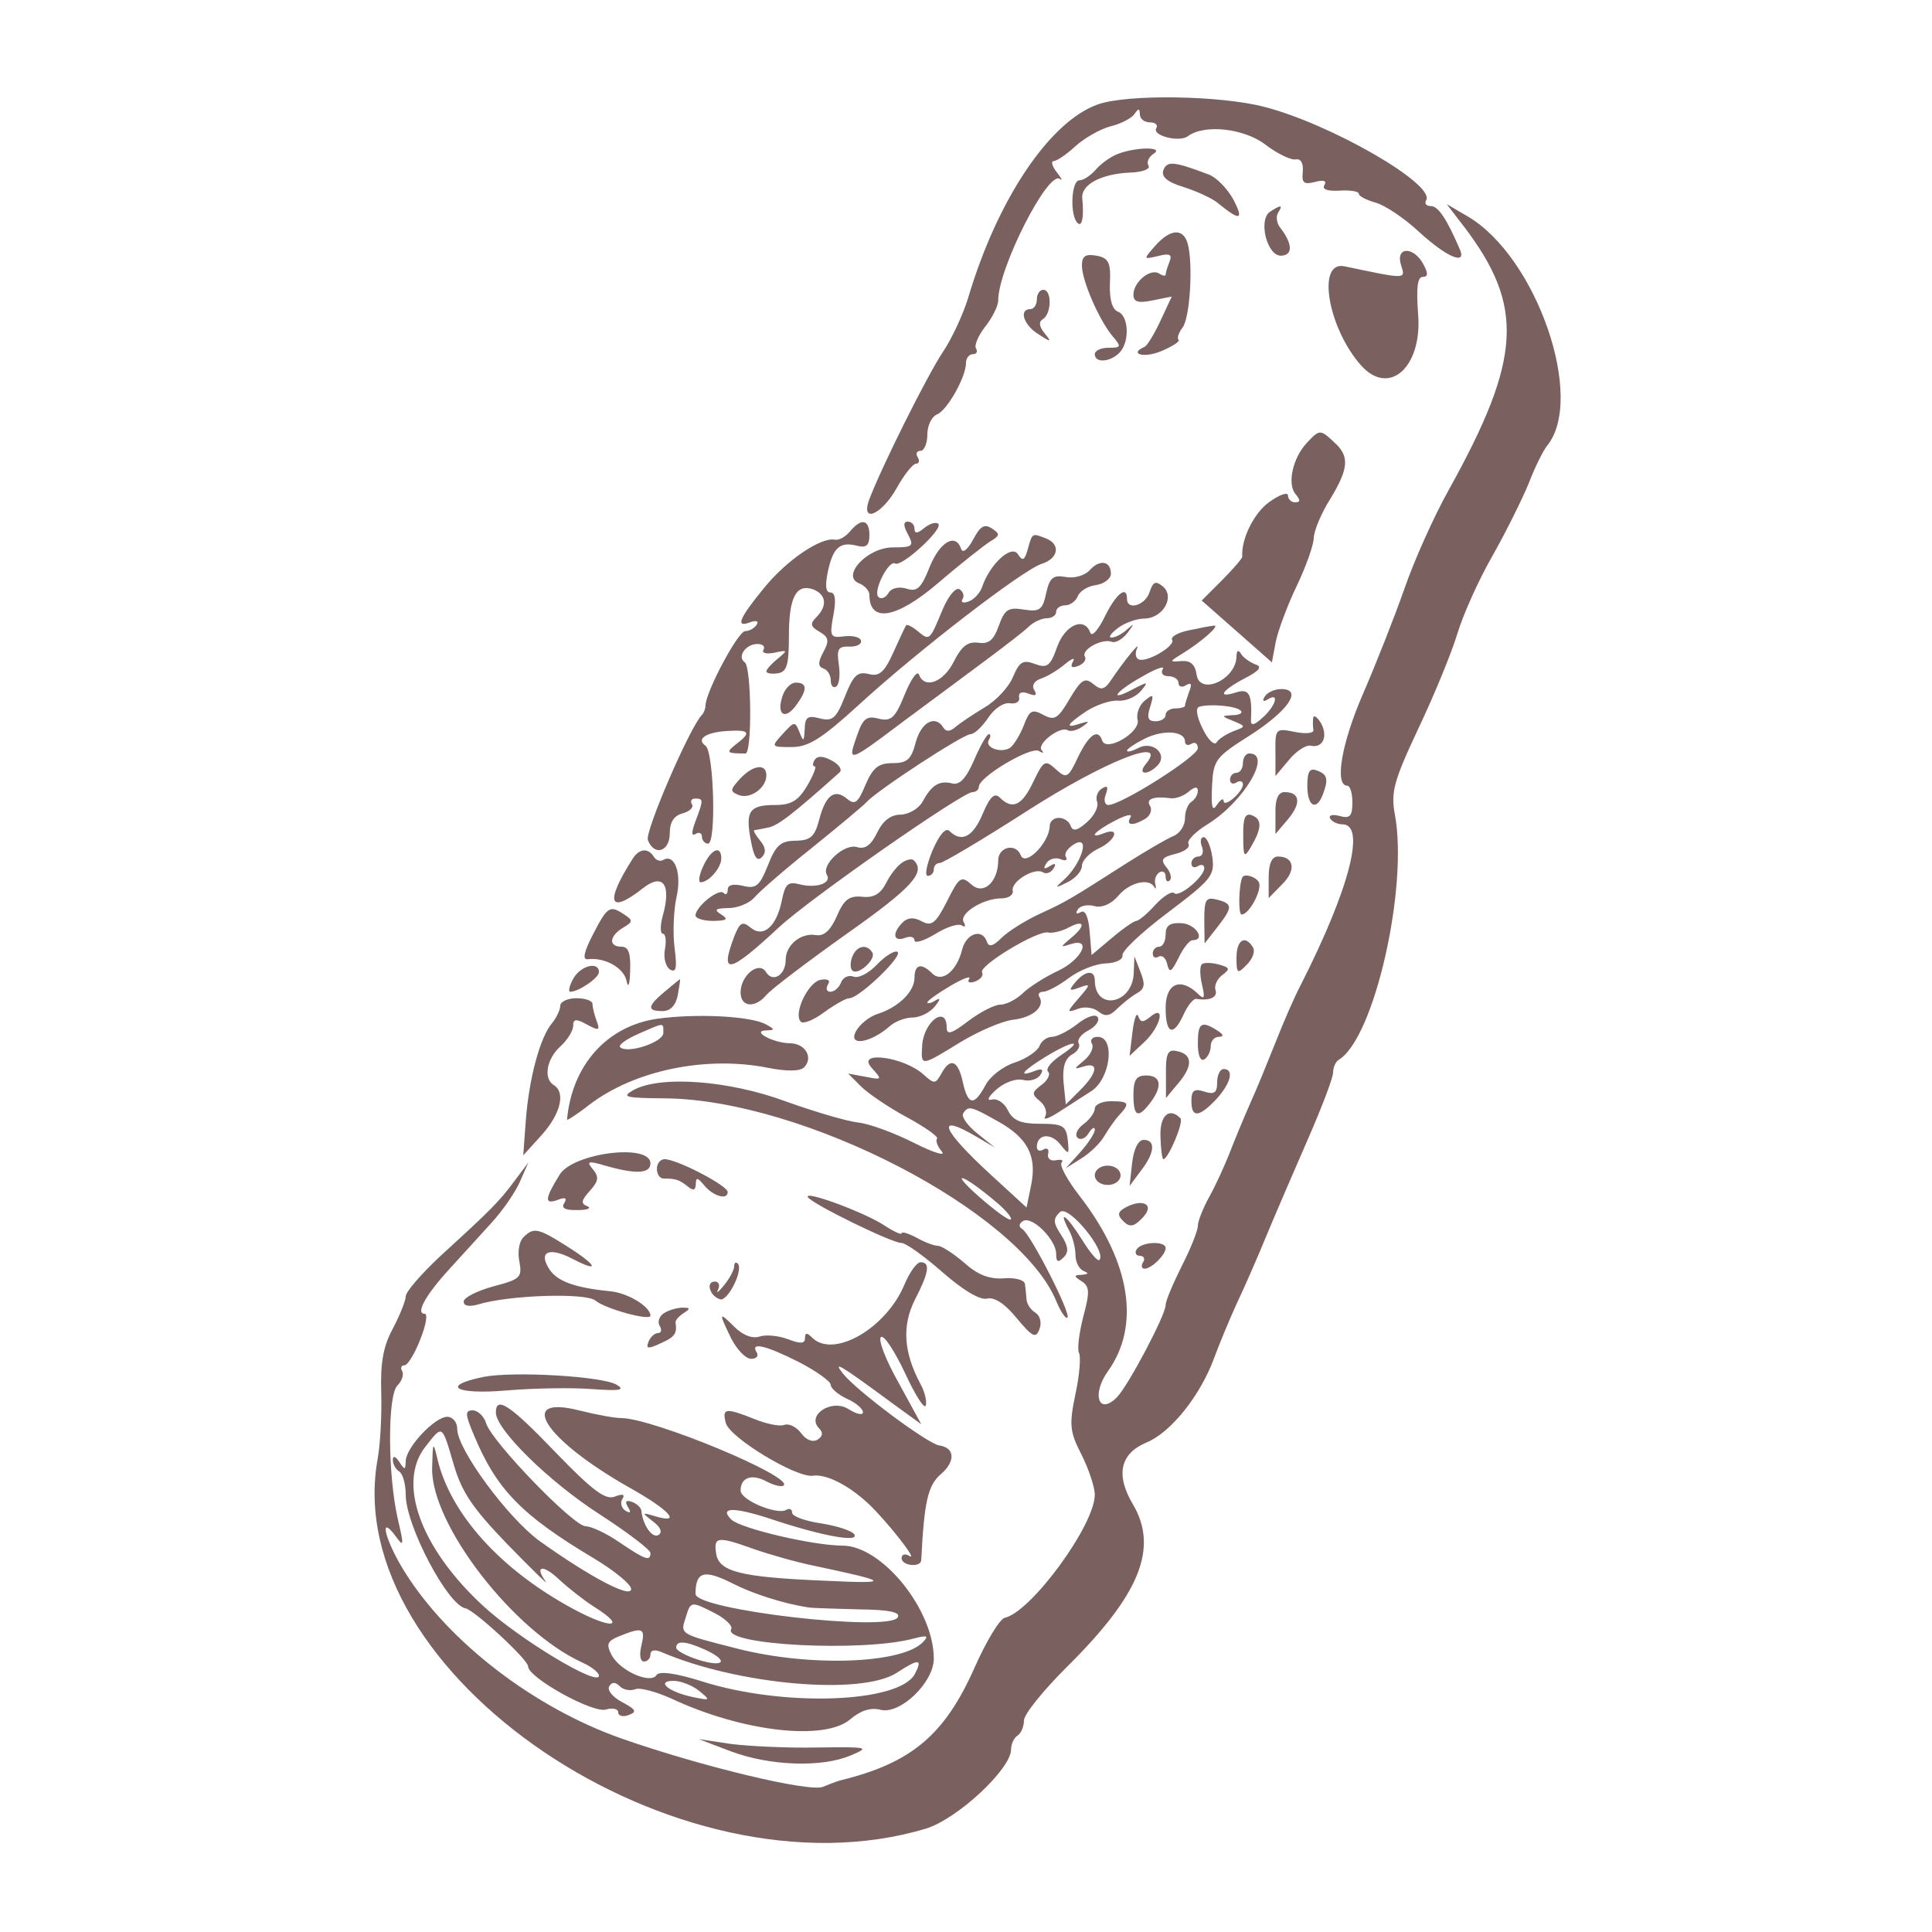  <svg  version="1.0" xmlns="http://www.w3.org/2000/svg"  width="300pt" height="300pt" viewBox="0 0 300 300"  preserveAspectRatio="xMidYMid meet">  <g transform="translate(0,300) scale(0.05,-0.05)" fill="#7b6060" stroke="none"> <path d="M3410 5676 c-150 -53 -312 -294 -403 -600 -16 -53 -52 -130 -80 -171 -46 -69 -187 -350 -227 -455 -29 -77 37 -50 84 33 24 43 51 77 61 77 9 0 12 9 5 20 -7 11 -3 20 9 20 11 0 21 23 21 51 0 27 13 55 30 62 31 12 90 116 90 160 0 15 10 27 21 27 12 0 16 8 10 18 -6 9 7 40 29 68 22 28 40 64 40 81 0 100 156 407 192 377 9 -7 5 2 -10 21 -15 19 -19 35 -9 35 9 0 40 21 68 47 28 25 77 53 109 61 33 8 66 26 74 39 12 17 15 17 16 -2 0 -14 14 -25 31 -25 17 0 26 -8 20 -18 -14 -23 71 -45 98 -25 51 38 175 25 242 -27 37 -28 79 -48 93 -45 16 3 24 -12 22 -38 -4 -35 3 -41 38 -32 27 7 37 4 29 -10 -8 -13 9 -19 47 -17 33 2 60 -2 60 -10 0 -7 23 -19 51 -27 28 -7 90 -48 137 -92 84 -77 147 -104 126 -54 -40 93 -67 135 -90 135 -15 0 -21 8 -15 18 30 49 -296 237 -502 290 -138 36 -425 40 -517 8z"/> <path d="M3469 5521 c-22 -9 -52 -31 -67 -49 -15 -17 -37 -32 -50 -32 -25 0 -30 -108 -6 -132 14 -15 21 17 15 76 -4 43 59 76 148 80 38 1 64 11 58 21 -7 11 0 27 15 37 37 23 -56 22 -113 -1z"/> <path d="M3613 5472 c-7 -21 11 -37 63 -53 41 -13 88 -35 104 -48 71 -58 84 -56 51 8 -18 34 -53 70 -77 79 -109 41 -129 43 -141 14z"/> <path d="M3945 5343 c-39 -24 -10 -141 35 -137 36 2 34 38 -5 88 -10 13 -13 34 -6 45 16 25 10 26 -24 4z"/> <path d="M4546 5297 c189 -248 180 -410 -46 -817 -46 -82 -109 -222 -139 -310 -31 -88 -89 -235 -129 -327 -66 -152 -88 -283 -48 -283 9 0 16 -24 16 -52 0 -43 -8 -51 -40 -42 -22 6 -35 2 -29 -8 6 -10 23 -18 38 -18 74 0 22 -201 -130 -500 -20 -38 -55 -119 -78 -178 -24 -60 -59 -146 -79 -190 -20 -45 -48 -113 -63 -152 -15 -38 -43 -100 -63 -136 -20 -36 -36 -77 -36 -91 0 -15 -22 -70 -50 -125 -27 -54 -50 -108 -50 -121 0 -31 -116 -250 -151 -286 -57 -58 -80 8 -28 81 101 141 70 338 -86 541 -40 51 -66 99 -58 107 7 7 -1 10 -17 7 -17 -4 -28 5 -25 19 4 15 -3 21 -15 14 -11 -7 -20 -3 -20 8 0 40 43 45 72 9 28 -35 29 -34 24 13 -5 44 -16 50 -85 50 -61 0 -85 10 -101 42 -11 23 -34 38 -50 33 -17 -4 -11 9 15 32 25 22 62 35 83 29 20 -5 44 2 53 16 11 17 6 21 -18 12 -54 -21 -38 0 34 44 83 51 124 56 48 5 -30 -20 -49 -43 -40 -51 8 -8 -1 -27 -20 -41 -31 -23 -32 -29 -5 -51 16 -13 23 -35 16 -47 -8 -13 10 -7 40 12 30 19 77 50 104 67 59 39 74 168 19 168 -17 0 -25 -10 -18 -21 7 -12 -4 -35 -24 -52 -33 -27 -33 -29 -2 -19 48 15 44 -19 -10 -73 l-45 -45 -7 68 c-4 47 4 74 26 87 17 9 27 25 21 35 -6 10 7 28 30 40 23 12 36 31 29 41 -7 11 -34 2 -63 -21 -28 -22 -64 -40 -79 -40 -16 0 -33 -13 -39 -29 -7 -16 -41 -39 -77 -51 -35 -11 -77 -43 -91 -71 -35 -65 -54 -62 -70 11 -15 68 -39 77 -67 25 -18 -32 -22 -32 -56 -1 -61 54 -208 74 -161 21 35 -39 34 -39 -18 -29 l-54 10 40 -40 c22 -22 87 -66 143 -96 57 -31 99 -61 93 -66 -5 -6 1 -24 15 -40 13 -16 -25 -4 -85 26 -61 31 -139 60 -175 64 -36 4 -137 34 -226 66 -176 65 -390 81 -473 34 -37 -21 -23 -24 100 -25 429 -4 1099 -351 1214 -629 14 -34 30 -57 35 -52 12 12 -113 257 -140 275 -12 7 -11 17 2 25 28 17 103 -58 103 -102 0 -26 6 -28 23 -11 17 17 15 34 -7 69 -26 39 -26 51 -4 72 26 24 147 -124 122 -149 -5 -5 -29 23 -53 62 -47 75 -77 99 -42 32 12 -21 21 -56 21 -78 0 -22 11 -44 25 -50 17 -7 16 -10 -5 -12 -26 -1 -26 -4 -1 -20 25 -16 26 -33 5 -111 -13 -51 -19 -101 -13 -112 6 -10 2 -67 -11 -127 -20 -96 -18 -117 19 -189 22 -44 41 -100 41 -124 0 -94 -197 -363 -279 -382 -16 -3 -58 -73 -94 -154 -93 -210 -196 -297 -417 -351 -11 -3 -35 -12 -54 -20 -41 -18 -381 64 -626 150 -270 95 -534 297 -671 514 -61 96 -86 189 -30 114 25 -35 26 -29 7 51 -32 138 -33 385 -2 417 14 14 21 34 15 45 -6 10 -3 18 7 18 10 0 32 36 49 80 18 44 24 80 14 80 -29 0 2 57 74 136 37 41 97 106 132 145 36 39 76 97 90 130 l26 59 -45 -60 c-48 -64 -70 -86 -233 -235 -56 -53 -103 -107 -103 -121 0 -13 -18 -58 -40 -100 -30 -55 -39 -107 -36 -199 2 -69 -3 -161 -11 -205 -122 -667 933 -1380 1702 -1149 97 29 265 185 265 246 0 17 9 36 20 43 11 7 20 28 20 47 0 19 59 92 131 164 229 226 288 371 207 508 -54 91 -39 157 42 191 76 31 167 145 210 261 18 49 50 125 70 169 21 44 63 139 92 210 30 72 89 209 131 305 42 96 77 188 77 204 0 16 8 34 18 40 110 67 216 535 174 761 -13 70 -4 104 74 270 50 105 103 236 120 292 17 57 65 165 108 240 43 76 94 179 114 228 19 50 45 101 56 115 121 146 -32 588 -246 713 l-65 38 53 -69z m-1446 -2780 c92 -51 121 -108 102 -199 l-14 -68 -109 100 c-156 143 -177 197 -45 119 l56 -33 -55 44 c-30 24 -50 52 -44 62 16 25 24 23 109 -25z m-11 -246 c33 -27 55 -53 50 -58 -5 -5 -49 27 -99 71 -94 83 -54 73 49 -13z"/> <path d="M3588 5237 c-38 -43 -38 -43 9 -32 36 9 44 5 35 -18 -7 -17 -12 -35 -12 -40 0 -5 -9 -4 -21 4 -27 16 -79 -27 -79 -66 0 -23 15 -27 59 -18 l60 12 -35 -75 c-19 -41 -41 -77 -49 -81 -51 -22 -3 -36 50 -14 36 15 61 31 55 36 -5 5 0 21 12 37 24 29 34 202 16 263 -14 47 -54 44 -100 -8z"/> <path d="M3360 5175 c0 -46 54 -171 96 -220 27 -32 26 -35 -13 -35 -24 0 -43 -9 -43 -20 0 -28 47 -25 76 4 33 33 30 115 -4 128 -18 7 -27 38 -25 88 3 65 -4 79 -42 86 -34 6 -45 -1 -45 -31z"/> <path d="M4351 5177 c14 -45 20 -45 -176 -4 -87 18 -51 -192 52 -308 88 -98 191 -4 177 161 -6 79 -2 114 14 114 17 0 18 11 2 40 -30 56 -87 54 -69 -3z"/> <path d="M3220 5070 c0 -16 -9 -30 -20 -30 -37 0 -21 -50 25 -78 40 -26 42 -25 19 3 -17 21 -19 36 -5 44 27 17 28 91 1 91 -11 0 -20 -13 -20 -30z"/> <path d="M4058 4624 c-43 -46 -61 -126 -35 -158 16 -19 16 -26 -1 -26 -12 0 -22 10 -22 21 0 12 -26 3 -58 -20 -48 -34 -88 -116 -84 -170 0 -5 -28 -38 -63 -73 l-63 -63 109 -96 109 -96 12 64 c7 34 36 113 65 173 29 61 53 128 53 150 1 22 23 76 51 120 58 96 61 133 12 177 -43 40 -45 40 -85 -3z"/> <path d="M2640 4350 c-14 -17 -35 -29 -48 -26 -43 8 -150 -64 -220 -151 -78 -95 -89 -124 -41 -105 18 6 26 3 19 -8 -7 -11 -23 -20 -36 -20 -22 -1 -120 -184 -123 -230 0 -11 -5 -24 -11 -30 -37 -37 -178 -363 -168 -389 20 -51 68 -36 68 21 0 35 13 55 40 62 22 6 35 19 29 28 -6 10 -2 18 10 18 26 0 26 -4 1 -70 -13 -35 -13 -48 0 -40 11 7 20 3 20 -9 0 -11 9 -21 19 -21 26 0 18 286 -8 304 -30 21 1 42 69 46 69 4 74 -5 25 -42 -32 -25 -28 -28 30 -28 21 0 19 267 -2 283 -25 17 3 57 39 57 17 0 25 -8 19 -18 -6 -10 9 -14 34 -9 42 9 42 8 10 -19 -19 -15 -35 -33 -35 -39 0 -6 16 -9 35 -6 29 4 35 26 35 117 0 120 23 163 77 143 39 -16 43 -51 8 -86 -20 -20 -18 -29 10 -45 29 -17 31 -28 12 -63 -17 -32 -17 -45 0 -51 13 -4 23 -21 23 -37 0 -16 7 -25 17 -19 9 6 13 36 8 68 -7 48 -2 57 32 56 23 -1 39 7 37 18 -2 11 -25 17 -51 14 -45 -6 -47 -1 -35 65 9 47 6 71 -9 71 -15 0 -17 22 -8 65 16 75 38 94 91 80 28 -7 38 1 38 33 0 49 -25 54 -60 12z"/> <path d="M2820 4340 c19 -36 15 -40 -47 -40 -80 0 -163 -90 -104 -112 17 -7 31 -23 31 -35 0 -89 84 -74 213 36 71 61 145 119 163 130 30 18 30 23 4 40 -23 15 -36 7 -58 -35 -17 -31 -32 -43 -37 -29 -17 51 -66 23 -98 -56 -26 -66 -39 -78 -72 -67 -24 7 -47 2 -56 -14 -9 -15 -23 -20 -31 -12 -18 17 32 116 52 104 20 -12 150 107 134 123 -7 7 -27 1 -44 -13 -20 -17 -30 -18 -30 -2 0 12 -9 22 -21 22 -14 0 -14 -13 1 -40z"/> <path d="M3192 4295 c-10 -36 -16 -39 -31 -16 -20 31 -87 -31 -111 -102 -6 -18 -25 -39 -42 -45 -16 -6 -25 -3 -19 7 7 10 2 24 -9 31 -12 7 -35 -21 -53 -64 -40 -96 -40 -97 -77 -66 -17 14 -33 22 -36 18 -3 -4 -21 -43 -40 -85 -28 -62 -44 -75 -77 -66 -34 8 -47 -4 -73 -70 -27 -68 -38 -78 -78 -68 -38 10 -46 4 -47 -34 -2 -39 -4 -40 -16 -9 -14 35 -16 34 -52 -5 -37 -41 -37 -41 28 -41 52 0 93 26 208 131 182 167 509 419 568 438 52 16 60 61 13 79 -43 17 -42 17 -56 -33z"/> <path d="M3384 4229 c-15 -16 -47 -26 -74 -21 -39 7 -50 -1 -61 -50 -11 -52 -20 -59 -70 -51 -48 8 -59 0 -77 -50 -16 -45 -31 -58 -64 -53 -33 4 -52 -11 -76 -59 -32 -64 -91 -86 -108 -40 -5 14 -25 -14 -44 -61 -30 -74 -42 -85 -81 -76 -37 10 -49 1 -67 -51 -31 -88 -30 -88 148 46 88 65 205 152 260 193 55 41 112 85 126 99 15 14 40 25 55 25 16 0 29 9 29 20 0 11 13 20 28 20 15 0 33 13 39 28 6 16 31 32 57 35 25 4 46 20 46 35 0 40 -35 46 -66 11z"/> <path d="M3570 4161 c-13 -41 -70 -58 -70 -21 0 44 -34 16 -69 -55 -20 -41 -40 -64 -45 -50 -18 51 -78 25 -103 -44 -21 -60 -31 -67 -69 -53 -37 14 -48 7 -68 -40 -13 -32 -53 -75 -90 -96 -36 -22 -77 -49 -90 -61 -16 -13 -28 -14 -36 -1 -25 41 -69 18 -86 -45 -14 -54 -27 -65 -72 -65 -44 0 -61 -14 -84 -67 -23 -56 -33 -64 -57 -44 -39 33 -67 12 -87 -65 -14 -53 -27 -64 -73 -65 -46 0 -62 -14 -86 -76 -26 -65 -37 -74 -78 -64 -30 7 -47 3 -47 -12 0 -13 -6 -18 -13 -10 -15 15 -87 -43 -87 -70 0 -9 25 -17 55 -17 43 1 48 5 25 20 -24 15 -19 19 23 20 28 0 64 15 79 32 15 18 94 87 177 153 83 67 160 131 171 143 33 37 301 212 324 212 12 0 36 23 55 51 18 28 48 48 67 45 19 -3 32 5 29 18 -3 15 8 20 29 12 22 -9 28 -5 18 11 -9 14 0 29 22 36 20 7 53 27 74 45 22 18 32 21 24 7 -9 -16 -4 -21 17 -13 17 7 26 20 20 29 -12 21 53 57 83 46 12 -5 34 8 49 27 23 31 23 32 -1 11 -15 -14 -37 -25 -48 -25 -11 0 -2 13 19 29 22 17 59 30 83 30 58 1 96 68 57 100 -22 18 -30 15 -41 -18z"/> <path d="M3690 4042 c-33 -7 -55 -20 -50 -29 12 -19 -83 -74 -105 -60 -9 5 -10 20 -4 33 14 28 -41 -39 -79 -96 -22 -33 -32 -35 -57 -14 -26 21 -37 14 -73 -46 -36 -62 -47 -69 -82 -50 -35 19 -43 14 -61 -34 -12 -30 -31 -61 -43 -69 -29 -17 -79 2 -65 25 6 10 6 18 0 18 -6 0 -27 -36 -46 -81 -25 -57 -45 -78 -68 -72 -40 10 -64 -5 -92 -57 -12 -21 -42 -39 -68 -40 -31 0 -55 -19 -73 -56 -19 -39 -37 -52 -62 -45 -39 13 -113 -55 -94 -86 16 -26 -34 -43 -86 -29 -35 9 -44 0 -54 -51 -17 -82 -58 -117 -98 -83 -24 20 -33 15 -50 -29 -46 -122 -16 -115 139 29 94 88 570 420 601 420 11 0 20 8 20 17 0 30 160 125 186 111 13 -8 17 -7 9 2 -17 19 58 77 81 62 9 -5 29 0 45 11 24 17 23 19 -6 10 -50 -17 -43 -3 20 39 30 19 74 34 98 32 23 -2 55 12 70 30 24 29 23 30 -20 8 -81 -44 -64 -13 21 35 44 26 75 37 67 25 -7 -12 0 -22 18 -22 17 0 31 -10 31 -21 0 -12 11 -15 23 -7 16 10 20 3 10 -20 -7 -20 -13 -39 -13 -44 0 -4 -13 -8 -30 -8 -16 0 -30 -9 -30 -20 0 -11 -14 -20 -31 -20 -24 0 -28 11 -17 45 12 39 10 41 -17 19 -17 -14 -27 -41 -22 -60 9 -38 -97 -101 -110 -64 -13 39 -41 19 -75 -51 -31 -66 -36 -68 -69 -38 -33 30 -38 28 -70 -39 -35 -74 -65 -88 -104 -49 -16 16 -30 4 -53 -50 -30 -72 -66 -91 -103 -54 -12 12 -31 -10 -53 -60 -18 -44 -25 -79 -15 -79 11 0 19 9 19 20 0 11 8 20 19 20 10 0 133 73 273 163 239 153 438 232 367 145 -28 -33 3 -38 35 -6 35 35 -14 79 -59 55 -19 -10 -35 -14 -35 -8 0 5 25 22 55 37 58 29 125 24 125 -9 0 -10 9 -14 20 -7 11 7 20 1 20 -14 -1 -26 -238 -176 -278 -176 -11 0 -15 15 -8 33 9 24 5 29 -12 18 -14 -8 -20 -27 -15 -41 6 -14 -8 -43 -31 -63 -30 -27 -44 -30 -51 -12 -4 14 -21 25 -37 25 -15 0 -28 -11 -28 -25 -1 -52 -76 -128 -90 -91 -15 39 -70 26 -70 -16 0 -67 -46 -109 -83 -75 -32 28 -38 24 -76 -52 -35 -69 -48 -79 -79 -62 -24 13 -43 12 -59 -4 -33 -33 -29 -61 7 -48 17 7 30 3 30 -7 0 -11 29 -2 64 19 35 22 72 34 83 27 10 -7 13 -2 6 10 -16 26 59 74 117 74 22 0 38 11 35 24 -5 29 68 73 94 57 10 -7 25 -1 33 12 9 15 5 18 -12 7 -18 -11 -21 -8 -11 8 8 14 28 20 44 14 16 -7 24 -3 17 7 -6 11 7 29 29 41 49 26 17 -68 -39 -116 -25 -22 -23 -23 15 -4 25 12 45 35 45 51 0 16 23 40 50 53 53 24 71 68 20 49 -53 -21 -32 5 32 38 34 18 56 23 49 11 -16 -26 8 -28 47 -4 15 10 21 28 13 40 -13 21 12 30 65 23 15 -2 40 7 55 20 19 16 29 17 29 3 0 -12 -9 -27 -20 -34 -11 -7 -20 -30 -20 -52 0 -22 -16 -46 -35 -54 -20 -8 -85 -46 -145 -84 -177 -113 -186 -119 -271 -158 -45 -21 -98 -54 -119 -75 -26 -26 -39 -29 -45 -12 -14 43 -64 27 -77 -24 -17 -68 -63 -104 -93 -74 -34 34 -55 28 -55 -14 0 -43 -51 -92 -115 -112 -25 -8 -55 -32 -67 -54 -25 -47 44 -37 104 15 17 16 50 28 72 28 23 0 53 15 69 34 18 23 19 29 2 19 -14 -9 -25 -11 -25 -6 0 5 32 28 71 51 39 23 66 33 59 22 -7 -11 1 -14 19 -8 17 7 26 19 21 28 -12 20 171 131 205 124 13 -3 43 4 65 16 49 26 53 5 5 -34 -33 -28 -33 -29 0 -18 68 21 35 -48 -39 -83 -41 -19 -91 -51 -110 -70 -20 -19 -51 -35 -69 -35 -18 0 -63 -23 -100 -51 -52 -40 -67 -44 -67 -20 0 70 -70 20 -76 -54 -4 -68 -6 -68 118 8 56 34 130 66 164 70 62 7 100 41 82 71 -6 9 0 16 12 16 12 0 48 19 80 43 32 24 83 44 114 45 31 1 54 12 52 25 -3 13 61 73 141 133 135 102 146 115 138 172 -5 34 -17 62 -27 62 -9 0 -12 -13 -5 -30 6 -16 1 -30 -11 -30 -12 0 -22 -10 -22 -21 0 -12 9 -16 20 -9 11 7 20 4 20 -6 0 -27 -78 -92 -93 -78 -7 8 -34 -9 -59 -36 -25 -28 -52 -50 -59 -50 -7 0 -42 -24 -76 -53 l-63 -53 -6 73 c-4 47 -14 69 -28 60 -13 -7 -17 -4 -9 8 7 12 30 17 52 11 23 -6 52 6 74 32 35 42 96 56 112 27 5 -8 6 -4 3 9 -4 14 2 30 13 37 10 6 19 0 19 -13 0 -14 6 -19 13 -12 7 7 2 26 -11 41 -19 23 -13 31 28 41 29 7 47 21 41 31 -6 10 20 37 59 61 113 70 202 220 130 220 -11 0 -20 -13 -20 -30 0 -16 -9 -30 -20 -30 -11 0 -20 -10 -20 -21 0 -12 9 -16 20 -9 11 7 20 4 20 -6 0 -24 -60 -75 -60 -51 0 9 -10 4 -21 -13 -14 -22 -18 -7 -15 57 4 83 10 91 119 160 118 76 164 143 96 143 -20 0 -43 -10 -51 -23 -9 -14 -5 -18 9 -9 37 23 26 -19 -15 -56 -27 -25 -38 -27 -37 -8 4 81 -6 98 -45 86 -62 -20 -47 5 25 43 45 23 56 36 35 43 -16 6 -37 20 -45 32 -9 15 -14 13 -15 -6 0 -72 -114 -124 -124 -57 -4 31 -19 44 -46 42 -38 -3 -39 -2 -3 20 64 39 124 92 103 90 -11 -1 -47 -8 -80 -15z m163 -249 c8 -7 -4 -14 -25 -14 -36 -2 -36 -3 2 -18 40 -17 40 -17 0 -32 -22 -9 -46 -24 -52 -35 -7 -10 -27 9 -43 43 -18 36 -23 64 -11 68 32 10 115 3 129 -12z"/> <path d="M2430 3838 c-19 -57 7 -76 42 -29 36 49 36 71 -1 71 -15 0 -34 -19 -41 -42z"/> <path d="M4078 3770 c-1 -11 -1 -28 1 -38 1 -9 -25 -12 -58 -5 -59 12 -61 10 -60 -62 l0 -75 42 50 c23 28 54 48 68 44 38 -8 54 30 31 71 -12 19 -22 26 -24 15z"/> <path d="M2530 3640 c-7 -11 -7 -20 0 -20 7 0 -4 -27 -23 -60 -28 -47 -50 -60 -100 -60 -80 0 -93 -19 -75 -111 9 -50 19 -66 34 -51 14 14 12 30 -5 51 -14 17 -23 32 -18 33 4 0 23 4 43 8 30 6 77 42 221 171 10 8 -1 25 -24 37 -27 15 -45 15 -53 2z"/> <path d="M2297 3580 c-30 -33 -30 -38 -3 -49 36 -14 86 22 86 61 0 39 -43 32 -83 -12z"/> <path d="M4060 3559 c0 -63 28 -79 48 -27 18 48 15 63 -18 75 -23 9 -30 -3 -30 -48z"/> <path d="M3961 3475 l0 -65 40 47 c41 50 36 83 -12 83 -19 0 -29 -21 -28 -65z"/> <path d="M3861 3404 c0 -66 3 -70 24 -34 34 58 35 86 3 98 -21 8 -28 -8 -27 -64z"/> <path d="M1966 3335 c-88 -138 -76 -177 30 -94 63 50 90 12 62 -86 -8 -30 -8 -55 1 -55 8 0 11 -21 6 -48 -5 -26 2 -54 16 -63 19 -11 22 5 14 67 -6 46 -3 117 6 158 17 74 -6 137 -42 115 -9 -5 -22 -1 -29 11 -17 27 -44 25 -64 -5z"/> <path d="M2184 3310 c-13 -27 -16 -50 -8 -50 25 0 64 45 64 74 0 43 -32 29 -56 -24z"/> <path d="M2803 3322 c-15 -9 -38 -38 -51 -64 -17 -34 -39 -47 -74 -43 -40 4 -57 -8 -79 -60 -20 -45 -40 -63 -65 -59 -47 8 -94 -31 -94 -77 0 -47 -40 -72 -61 -38 -22 36 -79 -10 -79 -63 0 -46 45 -50 80 -8 14 17 127 103 251 191 201 142 245 190 207 227 -5 6 -21 3 -35 -6z"/> <path d="M3940 3276 l0 -65 42 43 c44 43 37 86 -13 86 -19 0 -29 -22 -29 -64z"/> <path d="M3858 3275 c-11 -25 -13 -115 -2 -115 24 0 66 80 53 101 -10 17 -45 27 -51 14z"/> <path d="M3740 3143 l1 -73 39 50 c49 63 49 73 0 86 -35 9 -40 1 -40 -63z"/> <path d="M1842 3099 c-28 -54 -34 -80 -17 -78 53 7 113 -27 121 -68 5 -24 10 -10 11 32 2 55 -5 75 -27 75 -41 0 -38 33 5 59 31 18 31 23 5 40 -46 31 -53 27 -98 -60z"/> <path d="M3620 3098 c0 -21 -9 -38 -20 -38 -11 0 -20 -10 -20 -21 0 -12 8 -16 18 -10 11 6 23 -4 27 -24 7 -28 13 -24 35 20 14 30 34 55 43 55 43 0 11 50 -33 53 -37 2 -50 -7 -50 -35z"/> <path d="M3840 3026 c0 -50 3 -52 32 -22 18 18 27 42 19 54 -24 40 -51 23 -51 -32z"/> <path d="M2647 3029 c-7 -17 -7 -36 0 -43 17 -17 75 35 62 56 -17 28 -49 21 -62 -13z"/> <path d="M2724 3005 c-25 -27 -58 -44 -73 -38 -15 6 -33 -2 -39 -18 -6 -16 -21 -29 -33 -29 -12 0 -15 10 -8 22 9 14 0 19 -23 15 -39 -8 -85 -106 -61 -130 7 -8 40 5 72 29 33 24 68 44 79 44 30 0 169 133 149 144 -9 5 -38 -13 -63 -39z"/> <path d="M3521 2980 c-2 -98 -120 -122 -121 -25 0 34 -30 31 -60 -5 -22 -26 -20 -29 12 -17 36 13 36 11 -2 -33 -38 -44 -38 -46 -2 -33 20 8 49 4 64 -9 20 -16 35 -14 58 10 18 17 45 39 62 48 23 13 25 28 10 65 l-19 49 -2 -50z"/> <path d="M3732 3005 c-6 -6 -6 -34 1 -63 10 -43 7 -48 -14 -27 -54 51 -99 30 -99 -45 0 -82 24 -91 56 -20 13 28 30 49 39 48 42 -7 67 5 60 27 -5 14 5 35 21 47 25 19 24 23 -12 33 -23 6 -47 6 -52 0z"/> <path d="M1780 2960 c-12 -22 -16 -40 -9 -40 26 0 89 43 89 61 0 35 -58 20 -80 -21z"/> <path d="M2065 2921 c-55 -46 -57 -61 -7 -61 24 0 41 18 47 50 5 28 8 50 7 49 -1 0 -22 -17 -47 -38z"/> <path d="M1740 2877 c0 -13 -12 -38 -26 -55 -37 -44 -71 -171 -81 -301 l-8 -109 58 64 c58 65 74 131 37 154 -33 20 -23 81 20 120 22 20 40 49 40 64 0 22 9 23 43 4 37 -20 41 -18 30 11 -7 19 -13 43 -13 53 0 10 -22 18 -50 18 -27 0 -50 -11 -50 -23z"/> <path d="M2040 2836 c-156 -23 -264 -145 -279 -313 -1 -4 31 16 69 46 140 107 362 153 554 115 60 -12 101 -11 113 1 30 30 4 75 -44 75 -53 1 -122 39 -73 40 27 1 27 3 0 18 -47 27 -219 35 -340 18z m20 -44 c0 -29 -113 -66 -134 -44 -7 6 19 25 56 41 84 37 78 36 78 3z"/> <path d="M3517 2795 l-9 -74 46 43 c51 48 67 119 18 78 -22 -18 -30 -18 -37 2 -5 14 -13 -8 -18 -49z"/> <path d="M3720 2759 c0 -36 8 -56 20 -49 11 7 20 25 20 41 0 16 11 29 25 29 17 1 15 7 -5 20 -49 31 -60 24 -60 -41z"/> <path d="M3621 2666 l0 -76 40 48 c45 54 42 89 -8 98 -26 6 -33 -9 -32 -70z"/> <path d="M3780 2639 c0 -33 -9 -39 -40 -29 -31 10 -40 4 -40 -29 0 -53 23 -52 77 5 45 49 57 94 23 94 -11 0 -20 -19 -20 -41z"/> <path d="M3520 2600 c0 -68 14 -75 52 -25 39 51 34 85 -12 85 -31 0 -40 -13 -40 -60z"/> <path d="M3400 2557 c0 -12 -16 -34 -35 -48 -19 -14 -28 -33 -19 -42 9 -9 25 -3 35 14 10 16 19 21 19 10 0 -10 -20 -41 -45 -69 l-45 -50 49 31 c27 17 58 47 70 68 12 20 32 50 46 65 35 38 32 44 -25 44 -27 0 -50 -10 -50 -23z"/> <path d="M3604 2470 c1 -38 5 -70 9 -70 15 0 64 116 53 127 -35 36 -65 8 -62 -57z"/> <path d="M3516 2389 l-8 -72 35 47 c43 55 47 96 9 96 -17 0 -31 -28 -36 -71z"/> <path d="M1738 2352 c-47 -76 -48 -94 -5 -78 23 9 29 5 19 -11 -10 -15 4 -22 42 -21 31 0 44 6 30 12 -21 8 -19 18 8 48 27 30 29 43 9 67 -21 25 -15 27 42 10 92 -26 137 -24 137 8 0 63 -240 33 -282 -35z"/> <path d="M2040 2370 c0 -16 9 -30 20 -30 39 0 50 -4 75 -24 18 -15 25 -13 26 7 0 21 5 21 25 -3 28 -35 74 -48 74 -22 0 20 -158 102 -196 102 -13 0 -24 -13 -24 -30z"/> <path d="M3400 2350 c0 -17 18 -30 40 -30 22 0 40 13 40 30 0 17 -18 30 -40 30 -22 0 -40 -13 -40 -30z"/> <path d="M2509 2282 c13 -21 260 -142 290 -142 14 0 71 -41 128 -91 64 -56 116 -87 138 -82 23 6 56 -16 92 -60 49 -59 60 -65 71 -35 8 20 2 42 -12 51 -14 8 -27 27 -28 41 -1 14 -3 36 -5 49 -2 12 -31 20 -66 17 -45 -3 -81 11 -122 48 -33 28 -69 52 -82 53 -13 0 -43 12 -68 26 -25 13 -45 19 -45 13 0 -6 -24 5 -53 24 -62 41 -252 111 -238 88z"/> <path d="M3487 2245 c-16 -11 -16 -21 3 -39 20 -19 33 -15 61 15 38 42 -9 59 -64 24z"/> <path d="M1625 2157 c-13 -13 -18 -46 -12 -75 9 -49 3 -55 -81 -77 -51 -14 -92 -35 -92 -47 0 -14 17 -17 45 -9 95 29 334 37 364 12 31 -26 171 -64 171 -47 0 28 -70 71 -126 76 -110 11 -165 31 -189 70 -34 54 2 68 74 30 87 -45 75 -19 -19 40 -90 57 -103 59 -135 27z"/> <path d="M3530 2120 c-7 -11 -2 -20 10 -20 12 0 17 -9 10 -20 -7 -11 -5 -20 5 -20 21 0 65 43 65 64 0 23 -75 20 -90 -4z"/> <path d="M2280 2067 c0 -11 -14 -37 -31 -58 -18 -22 -26 -28 -19 -14 7 14 2 25 -10 25 -29 0 -16 -45 16 -55 24 -8 74 92 55 111 -6 6 -11 2 -11 -9z"/> <path d="M2809 2011 c-57 -137 -221 -231 -287 -165 -16 16 -22 16 -22 -2 0 -17 -14 -18 -53 -3 -29 11 -69 15 -89 8 -22 -7 -52 5 -77 30 -49 49 -50 46 -10 -36 18 -35 45 -63 62 -63 16 0 24 9 17 20 -21 33 26 23 131 -30 54 -28 99 -60 99 -71 0 -11 23 -30 50 -43 28 -12 50 -31 50 -42 0 -10 -20 -6 -45 10 -52 33 -132 -19 -91 -60 13 -13 11 -25 -5 -35 -15 -9 -36 -1 -51 20 -14 19 -37 31 -52 26 -14 -6 -56 3 -93 18 -90 36 -101 34 -89 -12 12 -46 219 -171 270 -164 41 6 109 -28 171 -85 58 -54 160 -184 129 -164 -13 8 -24 5 -24 -7 0 -24 60 -30 61 -6 9 182 21 232 60 266 47 40 45 83 -4 90 -36 5 -257 170 -299 223 -33 42 -11 29 152 -91 l91 -66 -71 130 c-40 71 -64 134 -54 141 10 6 43 -45 75 -113 31 -67 60 -113 64 -100 4 13 -3 43 -17 68 -52 98 -57 180 -17 260 44 85 49 117 18 117 -12 0 -34 -31 -50 -69z"/> <path d="M2062 1922 c-15 -10 -21 -28 -13 -40 7 -12 5 -22 -6 -22 -10 0 -23 -12 -29 -27 -9 -22 -1 -23 37 -5 45 20 52 30 47 65 -1 7 11 20 25 29 22 14 21 17 -3 17 -16 0 -42 -7 -58 -17z"/> <path d="M1502 1724 c-137 -28 -87 -56 73 -42 85 7 205 9 265 4 85 -6 102 -3 76 13 -42 27 -321 43 -414 25z"/> <path d="M1540 1613 c0 -52 163 -213 321 -315 88 -57 159 -111 159 -121 0 -27 -16 -21 -96 33 -40 28 -88 50 -105 50 -38 0 -290 261 -309 319 -7 23 -26 41 -42 41 -24 0 -24 -11 3 -75 71 -171 148 -250 374 -385 63 -38 115 -80 115 -95 0 -30 -127 37 -284 149 -99 72 -256 285 -256 348 0 21 -14 38 -31 38 -39 0 -129 -96 -129 -138 -1 -28 -3 -28 -20 -2 -12 18 -20 20 -20 6 0 -13 9 -29 20 -36 11 -7 20 -39 20 -72 0 -95 130 -343 186 -353 27 -5 194 -159 194 -180 0 -35 202 -147 242 -134 21 6 38 2 38 -9 0 -11 15 -15 33 -8 26 10 22 17 -21 40 -29 15 -47 37 -40 49 8 14 19 14 33 0 11 -11 32 -15 48 -9 15 6 65 -8 112 -29 219 -103 477 -133 556 -64 32 27 63 37 94 29 61 -15 165 85 165 159 0 152 -161 351 -284 351 -90 0 -316 53 -345 81 -39 39 9 39 122 2 155 -52 277 -75 260 -48 -7 11 -53 26 -103 34 -49 7 -90 22 -90 33 0 11 -8 15 -18 9 -28 -17 -142 30 -142 60 0 41 35 53 81 28 23 -12 47 -18 53 -12 28 28 -405 208 -504 209 -22 0 -80 11 -128 23 -202 52 -112 -89 153 -239 125 -70 164 -114 80 -89 -43 13 -43 12 -7 -16 24 -18 30 -34 17 -42 -19 -12 -49 31 -53 75 -1 10 -15 23 -30 28 -18 6 -22 1 -12 -16 11 -17 8 -21 -7 -12 -13 8 -18 25 -10 37 9 14 1 17 -24 7 -29 -11 -69 19 -183 137 -143 149 -186 177 -186 124z m-131 -161 c25 -86 59 -136 166 -247 74 -76 128 -129 120 -117 -36 49 -10 55 40 8 30 -28 80 -67 110 -86 105 -66 54 -71 -66 -6 -224 121 -379 293 -420 463 -14 59 -15 57 -17 -27 -3 -175 253 -506 466 -603 29 -13 52 -31 52 -41 0 -36 -250 115 -361 218 -194 180 -266 381 -178 493 54 69 51 71 88 -55z m933 -263 c49 -17 133 -41 188 -52 236 -50 240 -56 30 -46 -262 11 -328 28 -336 85 -8 52 4 54 118 13z m-66 -107 c63 -32 157 -62 234 -74 11 -2 81 -4 156 -6 96 -1 132 -9 122 -25 -28 -46 -628 23 -628 73 0 70 27 77 116 32z m-54 -93 c32 -17 54 -39 49 -48 -31 -50 411 -73 569 -29 39 10 45 8 27 -11 -63 -68 -350 -79 -577 -21 -181 46 -178 44 -160 98 15 50 16 50 92 11z m-230 -99 c-7 -29 -4 -50 8 -50 11 0 20 10 20 22 0 14 14 16 35 7 238 -102 621 -135 730 -64 69 45 81 44 56 -4 -49 -90 -407 -103 -660 -23 -82 26 -134 33 -142 20 -18 -29 -112 12 -139 61 -18 35 -15 44 24 60 72 29 81 25 68 -29z m197 -13 c75 -34 62 -57 -19 -32 -38 12 -70 29 -70 38 0 23 29 21 89 -6z m-18 -128 c37 -30 36 -31 -21 -19 -75 16 -114 50 -58 50 22 0 58 -14 79 -31z"/> <path d="M2270 561 c120 -45 281 -51 371 -13 62 26 57 27 -103 25 -92 -2 -213 4 -268 11 l-100 15 100 -38z"/> </g> </svg> 